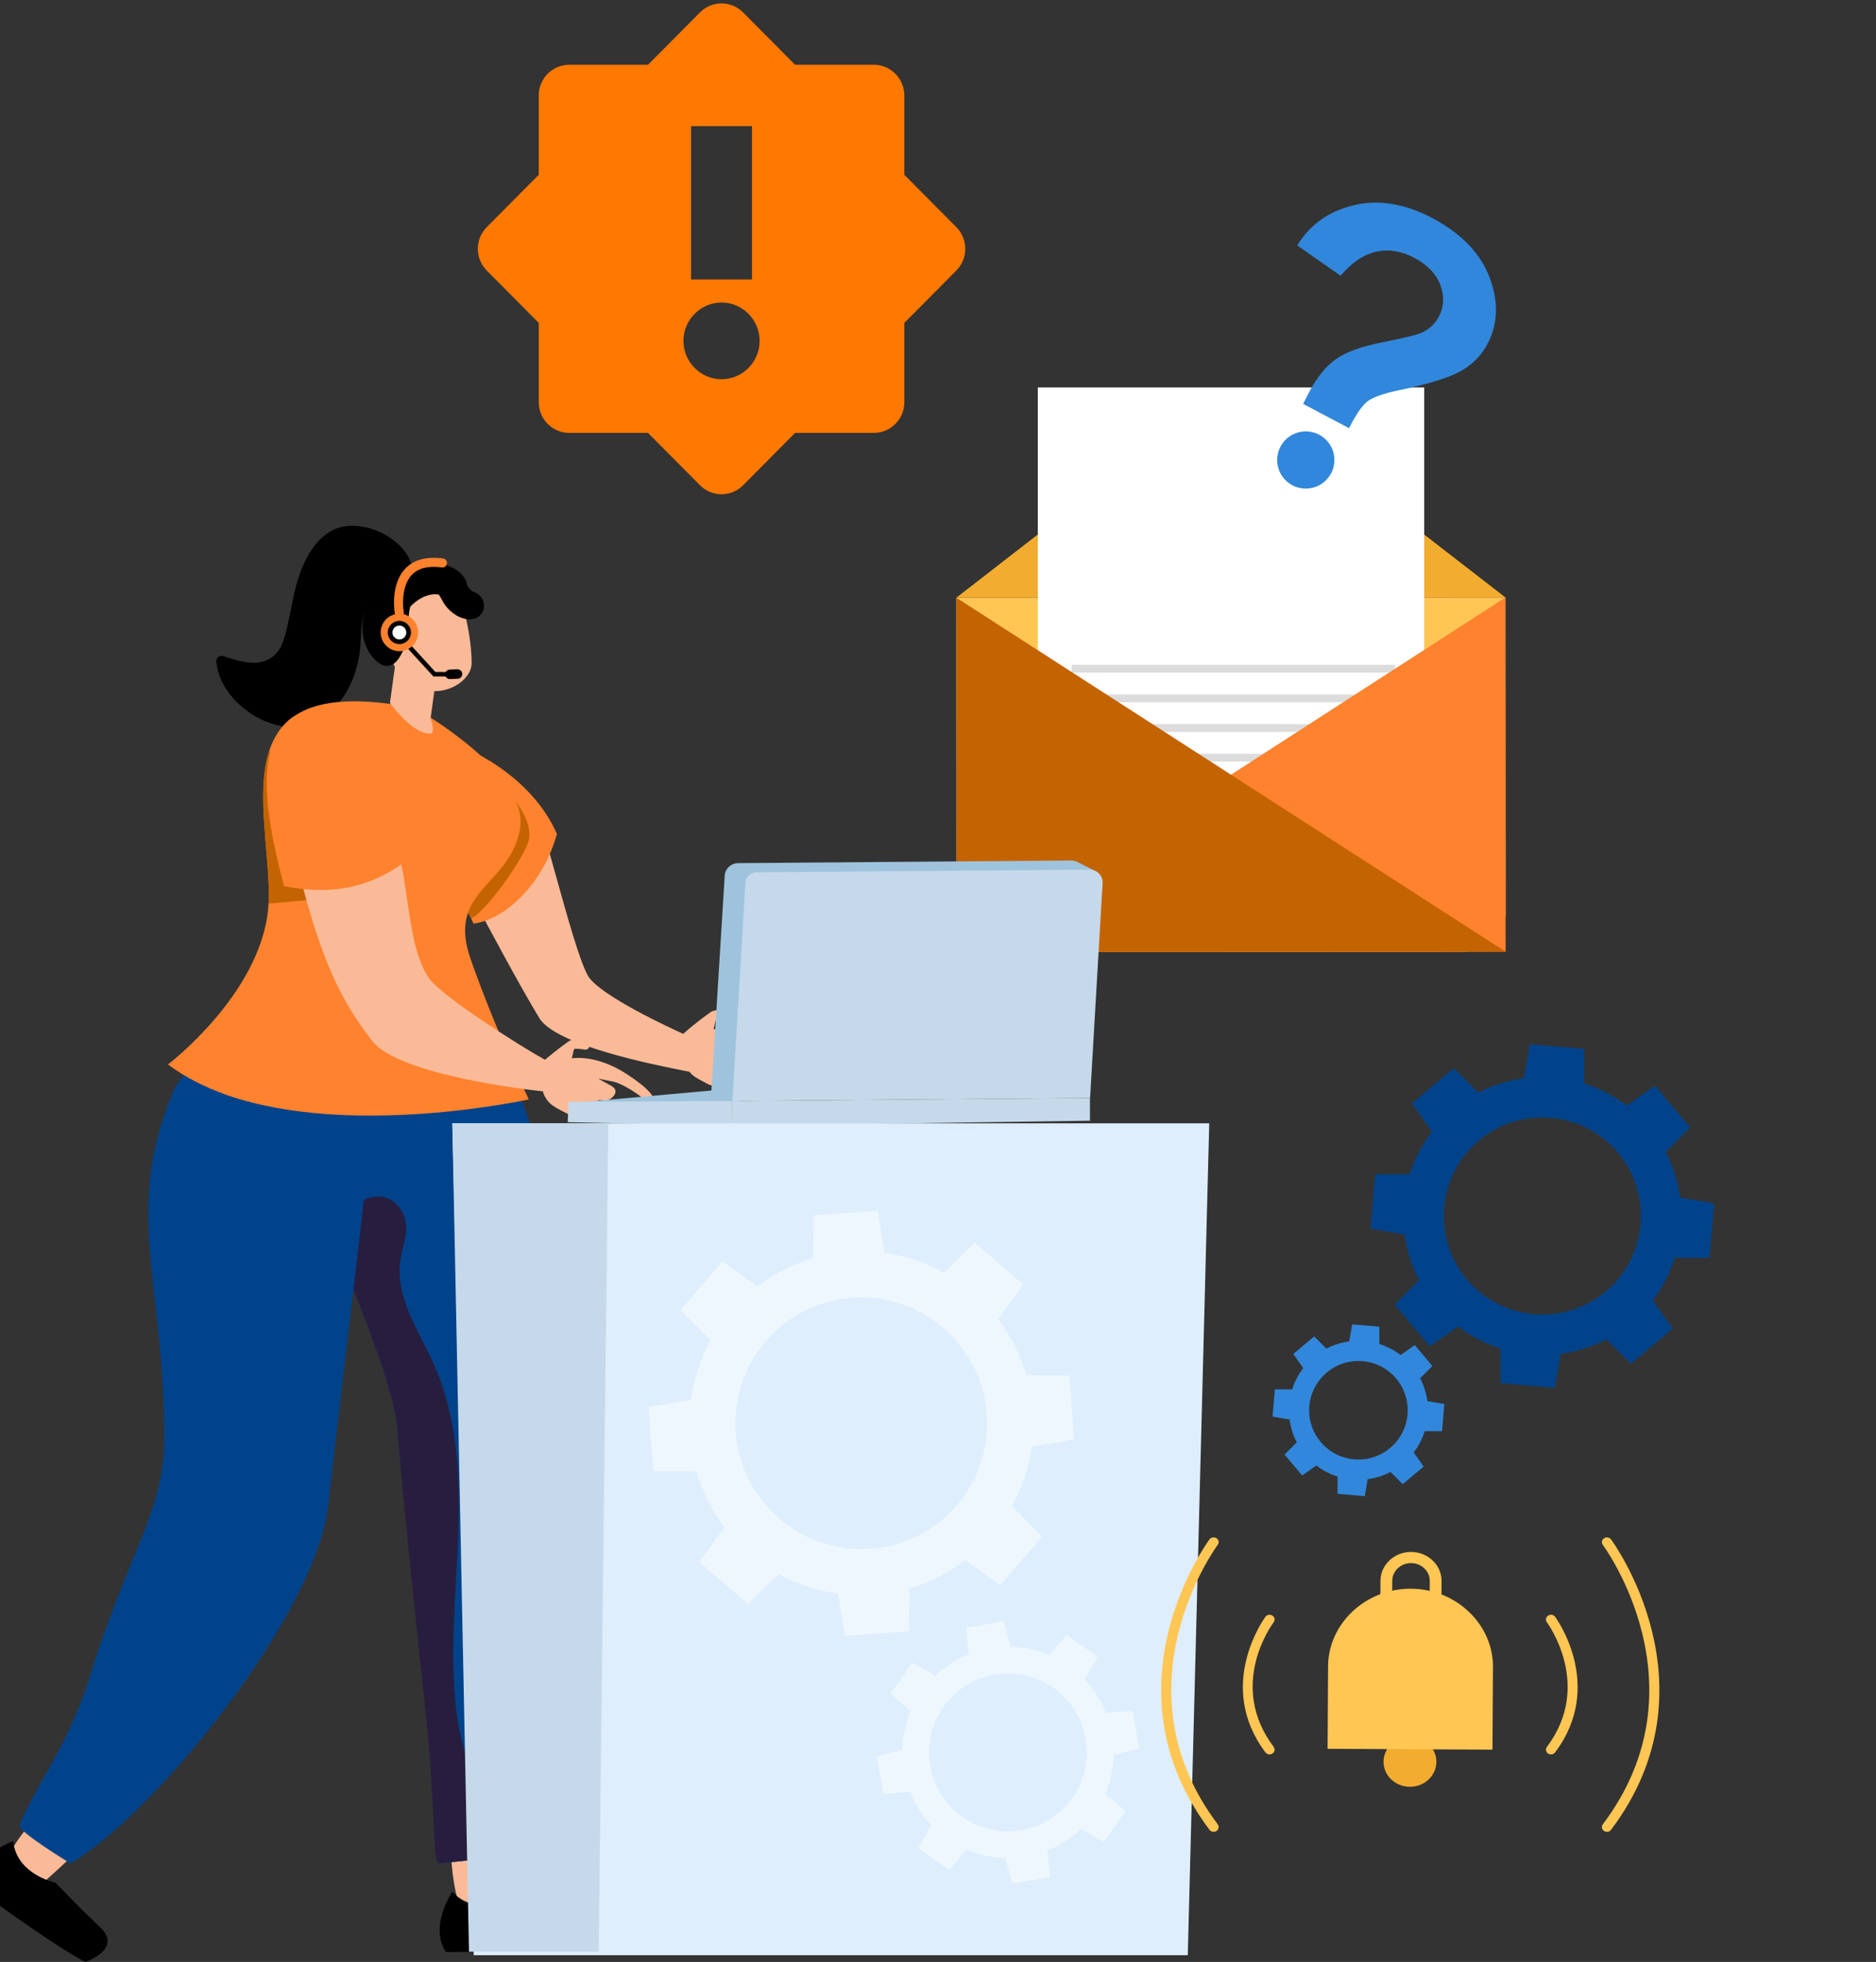 <svg xmlns:inkscape="http://www.inkscape.org/namespaces/inkscape" xmlns:sodipodi="http://sodipodi.sourceforge.net/DTD/sodipodi-0.dtd" xmlns="http://www.w3.org/2000/svg" xmlns:svg="http://www.w3.org/2000/svg" id="Layer_2" data-name="Layer 2" viewBox="0 0 741.47 775.56" sodipodi:docname="singapore-wordpress-emergency-downtime-service.svg" inkscape:version="1.1 (c4e8f9e, 2021-05-24)"><rect x="0" y="0" width="741.47" height="775.56" fill="#333333" stroke="none"/><defs id="defs826"><style id="style824">      .cls-1 {        fill: #271e3f;      }      .cls-2 {        fill: #fff;      }      .cls-3 {        fill: #00438b;      }      .cls-4 {        opacity: .5;      }      .cls-5 {        fill: #ff822e;      }      .cls-6 {        fill: #faba97;      }      .cls-7 {        fill: #c5d9ea;      }      .cls-8 {        fill: #f2ac2f;      }      .cls-9 {        fill: #9fc3dd;      }      .cls-10 {        fill: #deeefc;      }      .cls-11 {        fill: #c46302;      }      .cls-12 {        fill: #dcdcdc;      }      .cls-13 {        fill: #aab6c2;      }      .cls-14 {        fill: #ffc653;      }      .cls-15 {        fill: #3187db;      }    </style></defs><g id="g968" transform="translate(-10.993)"><g id="g850" transform="matrix(0.763,0,0,0.684,92.076,118.884)"><path class="cls-14" d="m 651.68,376.22 -240.31,0.12 c -12.23,0 -22.14,-9.9 -22.15,-22.13 l -0.09,-182.6 284.43,-0.15 0.09,182.77 c 0,12.13 -9.83,21.98 -21.96,21.99 z" id="path828"></path><path class="cls-8" d="M 673.55,171.47 389.12,171.62 521.36,57.14 c 5.69,-4.93 14.14,-4.93 19.84,-0.01 z" id="path830"></path><rect class="cls-2" x="431.32" y="50.11" width="200.15" height="247.57" id="rect832"></rect><g id="g844"><rect class="cls-12" x="448.86" y="210.4" width="167.47" height="4.51" id="rect834"></rect><rect class="cls-12" x="448.87" y="227.54" width="167.47" height="4.52" id="rect836"></rect><rect class="cls-12" x="448.88" y="244.67" width="167.47" height="4.52" id="rect838"></rect><rect class="cls-12" x="448.89" y="261.81" width="167.47" height="4.52" id="rect840"></rect><rect class="cls-13" x="448.9" y="278.95" width="167.47" height="4.52" id="rect842"></rect></g><polygon class="cls-5" points="673.66,376.21 389.23,376.35 673.55,171.47 " id="polygon846"></polygon><polygon class="cls-11" points="673.66,376.21 389.23,376.35 389.12,171.62 " id="polygon848"></polygon></g><g id="g932"><g id="g896"><g id="g858"><path class="cls-6" d="m 294.79,429.54 c -1.54,0 -3.25,-0.52 -4.95,-1.51 -3.6,-1.82 -5.02,-2.77 -6.15,-4.12 l -0.21,-0.25 -1.78,-0.35 c -12.62,-2.5 -51.01,-10.12 -57.54,-20.86 -7.79,-12.81 -20.11,-35.97 -25.37,-45.85 -2.45,-4.6 -2.61,-4.89 -2.72,-5.04 -1.28,-1.58 -0.83,-6.87 2.11,-13.01 1.71,-3.57 8.18,-15.24 19.67,-15.24 2.07,0 4.21,0.4 6.36,1.19 0.74,0.96 3.91,12.35 6.7,22.39 4.33,15.56 9.24,33.2 12.48,38.85 4.48,7.81 33.79,21.2 37.12,22.7 l 0.56,0.25 0.45,-0.42 c 3.38,-3.15 10.08,-8.04 10.59,-8.34 0.82,-0.41 1.69,-0.61 2.62,-0.61 1.59,0 3.19,0.6 4.55,1.19 0.82,0.35 0.88,1 0.78,1.48 -0.15,0.71 -0.78,1.47 -1.66,1.47 -1.23,-0.2 -2.36,-0.37 -3.48,-0.37 h -0.8 l -0.42,0.8 c -0.08,0.56 -0.2,1.14 -0.34,1.69 l -0.34,1.24 1.28,-0.07 c 0.45,-0.03 0.89,-0.04 1.34,-0.04 6.06,0 12.93,2.32 19.33,6.53 8.22,5.42 9.94,8.15 10.23,9.3 0.14,0.56 0.08,1.05 -0.17,1.37 -0.22,0.29 -0.59,0.45 -1.03,0.45 -0.62,0 -1.29,-0.31 -1.89,-0.86 -2.65,-2.47 -9.12,-6.7 -12.84,-7.46 l -5.79,-1.17 5.16,2.88 c 1.35,0.76 1.89,1.69 1.61,2.77 -0.42,1.6 -2.49,3.11 -4.27,3.11 -0.14,0 -0.27,0 -0.41,-0.03 l -2.07,-0.3 1.18,1.74 c 0.08,0.11 0.13,0.25 0,0.49 -0.34,0.64 -1.58,1.32 -3.21,1.32 -0.73,0 -1.48,-0.13 -2.2,-0.4 l -6.01,-2.19 5.14,3.8 c -0.04,0.23 -1.16,1.45 -3.58,1.45 z" id="path852"></path><path class="cls-5" d="m 186.32,328.1 c -1.15,5.27 -0.71,14.26 4.54,23.02 0.81,1.33 6.25,11.34 7.27,13.98 12.76,-1.6 27.59,-15.92 32.98,-35.46 -5.92,-13.48 -17.11,-23.4 -28.34,-29.94 -1.51,-0.93 -3,-1.72 -4.49,-2.48 -3.78,-1.95 -7.52,-3.47 -10.92,-4.64 -12.8,-4.39 0.45,28.72 -1.05,35.52 z" id="path854"></path><path class="cls-11" d="m 198.04,299.02 c 0.83,1.58 1.63,3.23 2.43,4.88 6.2,15.68 3.39,33.18 -10.72,45.28 0.8,1.33 6.72,12.59 7.46,13.9 6.62,-3.36 21.25,-24.7 22.69,-30.65 2.66,-10.6 -12.34,-23.54 -12.74,-24.48 0,0 -7.39,-9.97 -8.88,-10.73 -0.44,0.43 -0.6,1.08 -0.24,1.81 z" id="path856"></path></g><path class="cls-6" d="m 26.03,746.13 c -2.23,0 -9.91,-11.54 -10.34,-14.13 -0.3,-1.83 7.2,-11.39 10.9,-15.11 2.9,0.64 16.8,9.49 17.08,11.6 -0.09,1.81 -9.42,10.18 -13.41,13.75 -2.08,1.87 -3.58,3.21 -4.18,3.87 z" id="path860"></path><path d="m 16.19,727.82 c 0,0 -15.38,5.24 -16.19,17.61 0,0 31.54,23.32 44.7,30.14 0,0 15.06,-5.12 5.83,-13.76 -9.22,-8.65 -17.58,-17.61 -17.58,-17.61 0,0 -15.26,-3 -16.77,-16.37 z" id="path862"></path><path class="cls-6" d="m 208.53,753.73 c -6.08,0 -15.01,-1.8 -16.13,-2.59 -1.52,-1.07 -3.05,-13.1 -3.09,-18.36 1.92,-1.14 13.4,-4.24 18.61,-4.24 1.33,0 1.63,0.22 1.64,0.23 1.23,1.15 2.64,13.48 3.18,24.28 v 0 c 0,0 -0.54,0.68 -4.2,0.68 v 0 z" id="path864"></path><path d="m 189.77,747.85 c 0,0 -9.27,13.35 -2.57,23.78 0,0 39.22,0.03 53.86,-2.3 0,0 9.08,-13.06 -3.48,-14.54 -12.56,-1.48 -24.6,-3.73 -24.6,-3.73 0,0 -14.05,6.65 -23.21,-3.21 z" id="path866"></path><path class="cls-3" d="m 216.5,733.33 -13.92,1.42 -18.35,1.87 -0.05,-0.05 c 0,-0.14 -0.09,-0.27 -0.18,-0.46 0,0 0,-0.05 -0.09,-0.09 -1.6,-3.61 0.15,-33.65 0.33,-58.61 0.13,-31.08 -13.39,-74.85 -15.62,-105.39 -0.23,-2.56 -0.41,-4.93 -0.59,-7.12 -1.23,-15.34 -13.33,-44.87 -23.19,-70.2 -1.41,-3.7 -2.83,-7.31 -4.11,-10.73 -6.39,-17.02 -10.68,-30.54 -7.99,-33.6 7.03,-7.99 46.65,-66.23 70.52,-39.34 27.3,30.81 31.81,111.23 31.81,154.6 0,43.37 -11.66,124.33 -18.57,167.7 z" id="path868"></path><path class="cls-1" d="m 191.3,675.82 c -5.29,-45.42 10.41,-93.34 -8.95,-136.8 -5.43,-12.19 -14.24,-24.69 -13.37,-38.61 0.41,-6.9 4.88,-14.75 0.96,-21.41 -6.99,-11.87 -20.18,-3.88 -26.29,4.29 -0.69,-0.28 -1.47,-0.32 -2.2,0.18 -0.22,0.18 -0.5,0.32 -0.73,0.5 1.28,3.42 2.7,7.03 4.11,10.73 9.86,25.33 21.96,54.86 23.19,70.2 0.18,2.19 0.37,4.56 0.59,7.12 2.65,30.53 6.97,71.02 10.3,101.97 4.18,38.82 3.07,58.8 5,62.04 0.09,0.04 0.09,0.09 0.09,0.09 0.09,0.18 0.18,0.32 0.18,0.46 l 0.05,0.05 18.35,-1.87 c 1.87,-24.28 -8.54,-35.15 -11.28,-58.93 z" id="path870"></path><path class="cls-3" d="m 140.68,595.3 c -4.88,43.09 -68.84,122.22 -101.84,141.32 0,0 -20.94,-12.75 -20.12,-14.99 5.3,-14.38 19.27,-31.38 27.82,-59.05 15.28,-49.4 29.19,-64.72 29.33,-93.34 0.32,-57.61 -14.33,-86.36 0.09,-128.58 1.01,-2.96 2.15,-5.93 3.43,-9.03 3.06,-7.31 16.06,-19.22 21.09,-27.62 0.73,-1.18 43.32,5.3 58.79,21.87 1.64,1.74 -11,102.52 -18.58,169.43 z" id="path872"></path><path d="m 96.49,261.57 c 1.37,16.54 23.89,31.56 39.57,23.64 9.78,-4.94 15.32,-15.95 16.97,-26.34 0.9,-5.68 0.24,-11.8 2.15,-17.3 3.7,-10.66 10.42,-9.95 17.11,-15.91 0.18,-0.16 0.26,-0.33 0.37,-0.5 0.74,-0.5 1.21,-1.37 0.84,-2.48 -3.64,-10.93 -20.85,-18.53 -31.24,-12.98 -6.56,3.5 -10.45,10.56 -12.85,17.3 -1.95,5.47 -2.79,11.24 -4.05,16.88 -0.89,3.98 -1.94,9.89 -4.12,13.05 -5.84,8.44 -16.28,4.06 -20.95,2.81 -1.5,-1.02 -3.97,-0.33 -3.79,1.83 z" id="path874"></path><path class="cls-5" d="m 77.4,420.77 c 6.85,5.18 14.83,9.13 23.36,12.14 49.43,17.16 119.24,1.68 119.24,1.68 0,0 -11.58,-24.08 -20.65,-48.96 -0.88,-2.29 -1.68,-4.57 -2.46,-6.88 -3.91,-11.41 -1.78,-18.26 2.34,-24.05 5.61,-7.98 14.94,-13.89 17.28,-26.88 4.01,-22.44 -41.47,-47.9 -41.47,-47.9 -71.49,-14.2 -60.25,30.43 -58.08,65.6 0.21,3.21 0.33,6.31 0.29,9.3 0,0.64 -0.05,1.32 -0.09,1.97 -0.03,0.87 -0.1,1.69 -0.17,2.55 -3.31,33.87 -39.59,61.42 -39.59,61.42 z" id="path876"></path><path class="cls-11" d="m 140.72,305.24 -5.67,-1.55 -17.69,-6.79 c -4.43,13.61 -1.43,32.15 -0.41,48.62 0.21,3.21 0.33,6.31 0.29,9.3 0,0.64 -0.05,1.32 -0.09,1.97 0,0.13 -0.02,0.26 -0.03,0.4 5.93,-0.5 16.13,-1.39 21.35,-1.99 7.64,-0.87 27.78,-16.15 27.78,-16.15 l -25.54,-33.8 z" id="path878"></path><path class="cls-6" d="m 180.76,289.98 c -6.47,0 -14.27,-10.24 -15.64,-12.11 l 2.11,-15.37 15.64,9.15 -1.7,12.38 0.08,0.22 c 0.61,1.63 1.2,4.38 0.56,5.36 -0.1,0.16 -0.27,0.33 -0.72,0.36 h -0.34 z" id="path880"></path><path class="cls-6" d="m 182.73,273.22 c -3.67,0 -9.06,-1.25 -13.83,-7.18 -10.12,-12.58 -6.36,-28.75 -5.39,-32.21 l 29.3,1.64 c 0.9,2.87 4.65,15.57 4.59,26.84 -0.03,5.05 -6.44,10.91 -14.67,10.91 z" id="path882"></path><path d="m 200.11,234.99 c -0.85,-0.7 -2.05,-0.9 -2.86,-1.59 -2.52,-2.16 -1.26,-2.84 -2.62,-4.82 -1.17,-1.71 -2.34,-2.88 -4.16,-3.86 -4.7,-2.52 -10.5,-2.58 -15.65,-2.06 -1.62,0.16 -2.02,1.58 -1.59,2.78 -5.07,0.31 -11.08,4.27 -13.62,7.18 -5.05,5.78 -7.05,16.34 -3.69,23.42 2.64,5.55 8.34,10.58 12.64,4.29 3.28,-4.8 3.52,-9.67 3.86,-15.24 0.12,-2.04 0.3,-3.77 0.73,-5.3 3.17,-3.27 7.16,-5.33 11.24,-4.8 0.89,1.18 1.55,2.84 2.37,4 1.23,1.74 2.8,3.2 4.64,4.29 2.85,1.67 7,2.52 9.51,-0.25 2.25,-2.48 1.62,-6.02 -0.81,-8.04 z" id="path884"></path><g id="g890"><path class="cls-2" d="m 170.42,253.59 c -0.83,0 -1.85,-0.64 -2.47,-1.57 -0.46,-0.68 -1.11,-2.11 -0.32,-4.07 0.43,-1.08 1.12,-1.58 2.18,-1.58 1.13,0 2.4,0.58 3.02,0.93 0.34,1.03 0.07,3.04 -0.65,4.58 -0.43,0.93 -0.99,1.57 -1.46,1.68 l -0.29,0.03 z" id="path886"></path><path d="m 169.8,247.3 c 0.75,0 1.62,0.34 2.21,0.63 0.08,0.65 -0.01,1.8 -0.45,3 -0.46,1.26 -0.97,1.69 -1.14,1.74 -0.44,0 -1.2,-0.41 -1.71,-1.16 -0.43,-0.64 -0.82,-1.72 -0.23,-3.21 0.33,-0.83 0.75,-1 1.32,-1 z m 0,-1.85 c -1.2,0 -2.38,0.5 -3.04,2.16 -1.57,3.93 1.44,6.91 3.65,6.91 0.17,0 0.34,-0.02 0.5,-0.06 2.21,-0.51 3.66,-5.78 2.64,-7.79 0,0 -1.89,-1.22 -3.75,-1.22 z" id="path888"></path></g><path class="cls-6" d="m 238.76,441.02 c -1.54,0 -3.26,-0.52 -4.95,-1.51 -4.79,-2.42 -6.04,-3.46 -7.52,-6.18 -0.23,-0.44 -0.41,-0.89 -0.56,-1.35 l -0.18,-0.57 -0.59,-0.07 c -5.75,-0.62 -56.45,-6.45 -66.84,-19.84 -13.26,-17.09 -20.23,-33.04 -28.68,-65.64 l -0.13,-0.41 c -1.3,-4.93 -0.8,-8.93 1.47,-11.87 4.11,-5.33 13.04,-6.12 17.99,-6.12 10.1,0 17.66,2.88 18.01,4.04 0.26,1.66 0.82,3.71 1.7,6.26 1.46,4.23 2.37,10.55 3.34,17.25 1.7,11.79 3.62,25.15 9.23,32.32 5.61,7.17 36.3,26.68 44.81,31.29 l 0.56,0.3 0.48,-0.42 c 3.57,-3.06 8.71,-6.8 9.19,-7.08 0.81,-0.41 1.68,-0.61 2.62,-0.61 1.58,0 3.19,0.6 4.54,1.19 0.83,0.36 0.88,1 0.78,1.48 -0.15,0.72 -0.78,1.47 -1.66,1.47 -1.26,-0.2 -2.39,-0.37 -3.51,-0.37 h -0.8 l -0.39,0.79 c -0.09,0.57 -0.2,1.14 -0.35,1.69 l -0.34,1.24 1.28,-0.07 c 0.44,-0.03 0.89,-0.04 1.33,-0.04 6.07,0 12.94,2.32 19.34,6.53 8.22,5.42 9.94,8.15 10.23,9.3 0.14,0.56 0.08,1.05 -0.17,1.38 -0.22,0.29 -0.59,0.45 -1.03,0.45 v 0 c -0.62,0 -1.29,-0.31 -1.9,-0.87 -2.65,-2.47 -9.13,-6.7 -12.85,-7.45 l -5.77,-1.16 5.14,2.87 c 1.35,0.76 1.89,1.69 1.61,2.77 -0.42,1.6 -2.49,3.11 -4.27,3.11 -0.14,0 -0.27,-0.01 -0.41,-0.03 l -2.08,-0.3 1.18,1.74 c 0.08,0.11 0.13,0.25 0,0.49 -0.34,0.64 -1.58,1.32 -3.21,1.32 -0.73,0 -1.47,-0.13 -2.2,-0.4 l -6.01,-2.18 5.14,3.8 c -0.05,0.22 -1.16,1.45 -3.58,1.45 z" id="path892"></path><path class="cls-5" d="m 174.39,338.04 c -0.66,-4.43 -5.87,-33.85 -20.3,-47.88 -6.57,-6.38 -20.54,-13 -29.16,-5.31 -13.82,12.31 -8.22,40.45 -1.67,65.43 18.46,3.7 34.99,1.16 51.13,-12.24 z" id="path894"></path></g><g id="g908"><polygon class="cls-9" points="301.97,435.85 317.29,428.83 235.39,436.18 " id="polygon898"></polygon><polygon class="cls-7" points="300.42,435.21 300.46,445.04 235.39,443.6 235.66,435.53 " id="polygon900"></polygon><polygon class="cls-7" points="441.79,443.01 300.46,445.04 300.41,435.2 441.79,434.06 " id="polygon902"></polygon><path class="cls-9" d="m 297.47,345.75 c 0.35,-2.62 2.57,-4.53 5.27,-4.55 l 131.71,-1.04 c 1.09,0 2.06,0.35 2.94,0.86 l 7.43,3.77 -3.7,5.28 -0.89,-0.36 -4.78,80.64 -135.98,4.86 -7.47,-1.31 5.46,-88.15 z" id="path904"></path><path class="cls-7" d="m 305.65,348.61 c 0.28,-2.15 2.12,-3.76 4.36,-3.78 l 131.71,-1.06 c 1.47,0 2.84,0.64 3.82,1.74 0.96,1.1 1.41,2.52 1.22,3.91 l -4.92,84.64 -141.37,1.14 5.18,-86.6 z" id="path906"></path></g><g id="g914"><polygon class="cls-10" points="480.45,772.89 488.93,444.06 189.76,444.06 198.24,772.89 " id="polygon910"></polygon><polygon class="cls-7" points="247.61,771.5 251.43,444.06 189.76,444.06 196.36,771.5 " id="polygon912"></polygon></g><g id="g930"><path class="cls-5" d="m 168.84,244.41 c -0.85,0 -1.6,-0.6 -1.75,-1.47 -0.09,-0.47 -2.05,-11.74 4.1,-18.18 3.36,-3.52 8.38,-4.86 14.91,-3.99 0.98,0.13 1.66,1.03 1.53,2 -0.13,0.98 -1.02,1.66 -2,1.53 -5.34,-0.72 -9.32,0.27 -11.85,2.92 -4.91,5.14 -3.19,14.98 -3.17,15.08 0.18,0.97 -0.47,1.9 -1.44,2.07 -0.1,0.02 -0.21,0.03 -0.32,0.03 z" id="path916"></path><path d="m 191.08,267.4 h -8.8 l -10.19,-11.14 c -0.33,-0.36 -0.31,-0.93 0.06,-1.26 0.36,-0.33 0.93,-0.31 1.26,0.06 l 9.66,10.56 h 8.01 c 0.49,0 0.89,0.4 0.89,0.89 0,0.49 -0.4,0.89 -0.89,0.89 z" id="path918"></path><path d="m 191.9,268.32 -3.02,0.12 c -1.03,0.04 -1.91,-0.77 -1.95,-1.8 v 0 c -0.04,-1.03 0.77,-1.91 1.8,-1.95 l 3.02,-0.12 c 1.03,-0.04 1.91,0.77 1.95,1.8 v 0 c 0.04,1.03 -0.77,1.91 -1.8,1.95 z" id="path920"></path><path class="cls-5" d="m 176.25,250.02 c 0,4.09 -3.31,7.4 -7.4,7.4 -4.09,0 -7.4,-3.31 -7.4,-7.4 0,-4.09 3.31,-7.4 7.4,-7.4 4.09,0 7.4,3.31 7.4,7.4 z" id="path922"></path><g id="g928"><path class="cls-2" d="m 168.84,253.69 c -2.02,0 -3.66,-1.64 -3.66,-3.66 0,-2.02 1.64,-3.66 3.66,-3.66 2.02,0 3.66,1.64 3.66,3.66 0,2.02 -1.64,3.66 -3.66,3.66 z" id="path924"></path><path d="m 168.84,247.29 c 1.51,0 2.74,1.23 2.74,2.74 0,1.51 -1.23,2.74 -2.74,2.74 -1.51,0 -2.74,-1.23 -2.74,-2.74 0,-1.51 1.23,-2.74 2.74,-2.74 z m 0,-1.85 c -2.54,0 -4.59,2.05 -4.59,4.59 0,2.54 2.05,4.59 4.59,4.59 2.54,0 4.59,-2.05 4.59,-4.59 0,-2.54 -2.05,-4.59 -4.59,-4.59 z" id="path926"></path></g></g></g><g id="g954" transform="matrix(1.265,0,0,1.198,379.558,495.33)"><g id="g940"><path class="cls-8" d="m 157.43,167.91 c -0.03,4.56 -3.74,8.24 -8.3,8.21 -4.56,-0.03 -8.24,-3.74 -8.21,-8.3 0.03,-4.56 3.74,-8.24 8.3,-8.21 4.56,0.03 8.24,3.74 8.21,8.3 z" id="path934"></path><path class="cls-14" d="m 175.11,136.67 -0.15,27.2 -51.52,-0.29 0.15,-27.2 c 0.08,-14.17 11.74,-25.7 25.91,-25.62 7.07,0.04 13.53,2.98 18.14,7.68 4.65,4.66 7.52,11.16 7.48,18.22 z" id="path936"></path><path class="cls-14" d="m 149.4,127.61 c -5.26,-0.03 -9.52,-4.33 -9.49,-9.6 l 0.05,-9.89 c 0.03,-5.26 4.34,-9.52 9.6,-9.49 5.26,0.03 9.52,4.33 9.49,9.6 l -0.05,9.89 c -0.03,5.27 -4.33,9.52 -9.6,9.49 z m 0.14,-25.3 c -3.23,-0.02 -5.88,2.6 -5.9,5.83 l -0.06,9.89 c -0.02,3.23 2.6,5.88 5.84,5.9 3.23,0.02 5.88,-2.6 5.9,-5.83 l 0.05,-9.89 c 0.02,-3.23 -2.6,-5.88 -5.83,-5.9 z" id="path938"></path></g><g id="g946"><path class="cls-14" d="m 193.24,165.44 c -0.32,0 -0.64,-0.09 -0.91,-0.29 -0.71,-0.51 -0.87,-1.49 -0.37,-2.19 14.51,-20.35 0.15,-40.91 0,-41.12 -0.51,-0.71 -0.34,-1.69 0.36,-2.19 0.71,-0.51 1.69,-0.34 2.19,0.36 0.16,0.22 15.79,22.62 0,44.77 -0.31,0.43 -0.79,0.66 -1.28,0.66 z" id="path942"></path><path class="cls-14" d="m 210.72,190.98 c -0.32,0 -0.64,-0.09 -0.91,-0.29 -0.71,-0.51 -0.87,-1.49 -0.37,-2.19 32.49,-45.57 0.33,-91.73 0,-92.2 -0.5,-0.71 -0.34,-1.69 0.37,-2.19 0.69,-0.5 1.69,-0.34 2.19,0.37 0.34,0.48 33.81,48.42 0,95.85 -0.31,0.43 -0.79,0.66 -1.28,0.66 z" id="path944"></path></g><g id="g952"><path class="cls-14" d="m 105.31,165.44 c -0.49,0 -0.97,-0.23 -1.28,-0.66 -15.79,-22.15 -0.16,-44.55 0,-44.77 0.5,-0.7 1.48,-0.86 2.19,-0.37 0.71,0.51 0.87,1.49 0.37,2.19 -0.6,0.84 -14.47,20.82 0,41.12 0.5,0.71 0.34,1.69 -0.37,2.19 -0.28,0.2 -0.59,0.29 -0.91,0.29 z" id="path948"></path><path class="cls-14" d="m 87.83,190.98 c -0.49,0 -0.97,-0.23 -1.28,-0.66 -33.81,-47.42 -0.34,-95.37 0,-95.85 0.5,-0.71 1.49,-0.86 2.19,-0.37 0.71,0.51 0.87,1.49 0.37,2.19 -0.33,0.46 -32.49,46.63 0,92.2 0.5,0.71 0.34,1.69 -0.37,2.19 -0.27,0.2 -0.59,0.29 -0.91,0.29 z" id="path950"></path></g></g><g class="cls-4" id="g958"><path class="cls-2" d="m 342.23,629.95 -0.67,-0.1 c -7.78,-1.13 -15.26,-3.6 -22.23,-7.34 l -0.6,-0.32 -12.14,11.84 -19.19,-16.54 9.92,-13.75 -0.41,-0.54 c -4.74,-6.35 -8.28,-13.39 -10.54,-20.9 l -0.2,-0.65 -16.96,-0.21 -1.88,-25.29 16.74,-2.71 0.1,-0.67 c 1.14,-7.79 3.61,-15.27 7.34,-22.23 l 0.32,-0.6 -11.84,-12.14 16.54,-19.19 13.75,9.92 0.54,-0.4 c 6.34,-4.72 13.37,-8.27 20.91,-10.54 l 0.65,-0.2 0.21,-16.96 25.29,-1.88 2.71,16.74 0.67,0.1 c 7.78,1.13 15.26,3.6 22.24,7.34 l 0.6,0.32 12.13,-11.85 19.19,16.54 -9.92,13.74 0.41,0.55 c 4.72,6.33 8.27,13.37 10.55,20.91 l 0.2,0.65 16.96,0.21 1.88,25.29 -16.74,2.71 -0.1,0.67 c -1.13,7.77 -3.6,15.26 -7.34,22.23 l -0.32,0.6 11.85,12.13 -16.54,19.2 -13.74,-9.93 -0.55,0.41 c -6.36,4.75 -13.4,8.3 -20.91,10.55 l -0.65,0.2 -0.21,16.96 -25.29,1.88 -2.71,-16.74 z m 9.23,-117.1 c -1.24,0 -2.49,0.05 -3.74,0.14 -27.36,2.04 -47.97,25.95 -45.94,53.31 1.92,25.84 23.69,46.08 49.57,46.08 1.24,0 2.49,-0.05 3.74,-0.14 13.26,-0.98 25.33,-7.07 34.01,-17.14 8.68,-10.07 12.91,-22.91 11.92,-36.17 -1.92,-25.83 -23.69,-46.08 -49.57,-46.08 z" id="path956"></path></g><g class="cls-4" id="g962"><path class="cls-2" d="m 408.33,734.48 -0.68,-0.03 c -4.87,-0.2 -9.6,-1.23 -14.06,-3.06 l -0.63,-0.26 -6.68,8.04 -12.38,-8.6 5.2,-9.07 -0.46,-0.5 c -3.28,-3.55 -5.89,-7.63 -7.77,-12.11 l -0.26,-0.63 -10.41,0.96 -2.66,-14.82 10.08,-2.74 0.03,-0.68 c 0.2,-4.86 1.23,-9.59 3.06,-14.06 l 0.26,-0.63 -8.03,-6.68 8.6,-12.38 9.07,5.2 0.5,-0.46 c 3.55,-3.27 7.62,-5.89 12.11,-7.77 l 0.63,-0.26 -0.96,-10.4 14.83,-2.67 2.73,10.08 0.68,0.03 c 4.85,0.2 9.58,1.23 14.07,3.06 l 0.63,0.26 6.68,-8.03 12.38,8.6 -5.2,9.07 0.46,0.5 c 3.28,3.55 5.89,7.63 7.77,12.12 l 0.26,0.63 10.41,-0.96 2.67,14.83 -10.09,2.72 -0.03,0.68 c -0.2,4.88 -1.23,9.61 -3.06,14.07 l -0.26,0.63 8.04,6.68 -8.6,12.38 -9.07,-5.2 -0.5,0.46 c -3.56,3.28 -7.63,5.89 -12.11,7.77 l -0.63,0.26 0.96,10.4 -14.83,2.67 -2.73,-10.08 z m 1.08,-72.97 c -10.23,0 -19.82,5.01 -25.65,13.4 -4.76,6.84 -6.56,15.13 -5.09,23.33 1.48,8.2 6.06,15.34 12.9,20.1 5.25,3.65 11.4,5.58 17.78,5.58 10.23,0 19.82,-5.01 25.65,-13.4 9.82,-14.13 6.31,-33.61 -7.82,-43.43 -5.25,-3.65 -11.4,-5.58 -17.78,-5.58 z" id="path960"></path></g><path class="cls-3" d="m 655.592,539.1 16.52,-13.89 -7.86,-11.18 c 3.93,-5.13 6.83,-10.81 8.72,-16.81 h 13.67 c 0,0 1.86,-21.49 1.86,-21.49 l -13.46,-2.34 c -0.83,-6.23 -2.71,-12.32 -5.71,-18.05 l 9.66,-9.66 -13.89,-16.52 -11.18,7.86 c -5.12,-3.91 -10.82,-6.83 -16.81,-8.72 v -13.66 l -21.49,-1.86 -2.34,13.46 c -6.23,0.83 -12.32,2.72 -18.06,5.71 l -9.66,-9.66 -16.52,13.9 7.85,11.18 c -3.91,5.12 -6.83,10.81 -8.72,16.81 h -13.66 c 0,0 -1.86,21.49 -1.86,21.49 l 13.46,2.34 c 0.83,6.23 2.73,12.34 5.71,18.05 l -9.66,9.66 13.9,16.52 11.18,-7.86 c 5.13,3.93 10.81,6.83 16.8,8.72 v 13.66 l 21.49,1.86 2.34,-13.46 c 6.23,-0.83 12.34,-2.73 18.05,-5.71 l 9.67,9.66 z m -64.83,-33.34 c -13.85,-16.47 -11.72,-41.04 4.74,-54.9 16.46,-13.84 41.04,-11.72 54.89,4.74 13.85,16.47 11.73,41.04 -4.74,54.89 -16.47,13.85 -41.05,11.73 -54.89,-4.74 z" id="path964"></path><path class="cls-5" d="m 544.186,169.263 -18.14,-9.61 c 1.33,-2.64 2.15,-4.23 2.46,-4.8 3.11,-5.88 6.65,-10.2 10.61,-12.97 3.95,-2.77 10.11,-4.97 18.45,-6.62 8.35,-1.65 13.48,-2.91 15.4,-3.78 2.98,-1.39 5.22,-3.49 6.7,-6.29 2.06,-3.89 2.27,-8.04 0.64,-12.47 -1.64,-4.42 -5.09,-8.02 -10.35,-10.81 -5.08,-2.69 -10.09,-3.49 -15.04,-2.41 -4.95,1.09 -9.63,4.25 -14.06,9.5 l -17.15,-12 c 5.02,-8.21 12.46,-13.51 22.31,-15.87 9.85,-2.37 20.23,-0.67 31.14,5.11 11.47,6.08 19.01,13.92 22.61,23.51 3.6,9.59 3.3,18.37 -0.93,26.34 -2.34,4.41 -5.8,7.92 -10.37,10.54 -4.57,2.62 -12.74,5.16 -24.48,7.61 -6.08,1.27 -10.2,2.71 -12.35,4.3 -2.15,1.59 -4.64,5.17 -7.46,10.72 z m -27.09,7.28 v 0 c 2.92,-5.52 9.77,-7.62 15.29,-4.7 v 0 c 5.52,2.93 7.62,9.77 4.7,15.29 v 0 c -2.93,5.52 -9.77,7.62 -15.29,4.7 v 0 c -5.52,-2.92 -7.63,-9.77 -4.7,-15.29 z" id="path966" style="fill:#3187db;fill-opacity:1"></path></g><path class="cls-15" d="m 554.419,586.69 8.26,-6.95 -3.93,-5.59 c 1.97,-2.57 3.42,-5.41 4.36,-8.4 h 6.83 c 0,0 0.93,-10.74 0.93,-10.74 l -6.73,-1.17 c -0.41,-3.11 -1.36,-6.16 -2.85,-9.03 l 4.83,-4.83 -6.95,-8.26 -5.59,3.93 c -2.56,-1.96 -5.41,-3.42 -8.4,-4.36 v -6.84 l -10.74,-0.93 -1.17,6.73 c -3.11,0.42 -6.16,1.36 -9.03,2.86 l -4.83,-4.83 -8.26,6.95 3.93,5.59 c -1.96,2.56 -3.42,5.41 -4.36,8.4 h -6.83 c 0,0 -0.93,10.74 -0.93,10.74 l 6.73,1.17 c 0.42,3.11 1.36,6.17 2.85,9.03 l -4.83,4.83 6.95,8.26 5.59,-3.93 c 2.56,1.97 5.41,3.42 8.4,4.36 v 6.83 l 10.74,0.93 1.17,-6.73 c 3.11,-0.42 6.17,-1.36 9.03,-2.85 z m -32.42,-16.67 c -6.93,-8.23 -5.86,-20.52 2.37,-27.45 8.23,-6.92 20.52,-5.86 27.44,2.37 6.93,8.23 5.86,20.52 -2.37,27.44 -8.23,6.92 -20.52,5.86 -27.45,-2.37 z" id="path970"></path><path class="warning" d="m 285.18,1.35 c -3.104,0 -6.162,1.184 -8.514,3.553 L 256.112,25.605 h -31.138 c -6.632,0 -12.041,5.448 -12.041,12.127 v 31.36 l -20.555,20.702 c -4.704,4.737 -4.704,12.411 0,17.149 l 20.555,20.702 v 31.36 c 0,6.679 5.409,12.127 12.041,12.127 h 31.138 l 20.555,20.702 c 4.704,4.737 12.324,4.737 17.027,0 l 20.555,-20.702 h 31.138 c 6.632,0 12.041,-5.448 12.041,-12.127 V 127.644 l 20.555,-20.702 c 4.704,-4.737 4.704,-12.411 0,-17.149 l -20.555,-20.702 v -31.36 c 0,-6.679 -5.409,-12.127 -12.041,-12.127 h -31.138 L 293.694,4.903 c -2.352,-2.369 -5.409,-3.553 -8.514,-3.553 z M 273.139,49.859 h 24.083 v 60.636 h -24.083 z m 12.041,69.732 c 8.278,0 15.052,6.822 15.052,15.159 0,8.337 -6.773,15.159 -15.052,15.159 -8.278,0 -15.052,-6.822 -15.052,-15.159 0,-8.337 6.773,-15.159 15.052,-15.159 z m 0,0" fill="#ff7800" id="path1055" style="stroke-width:12.084"></path></svg>